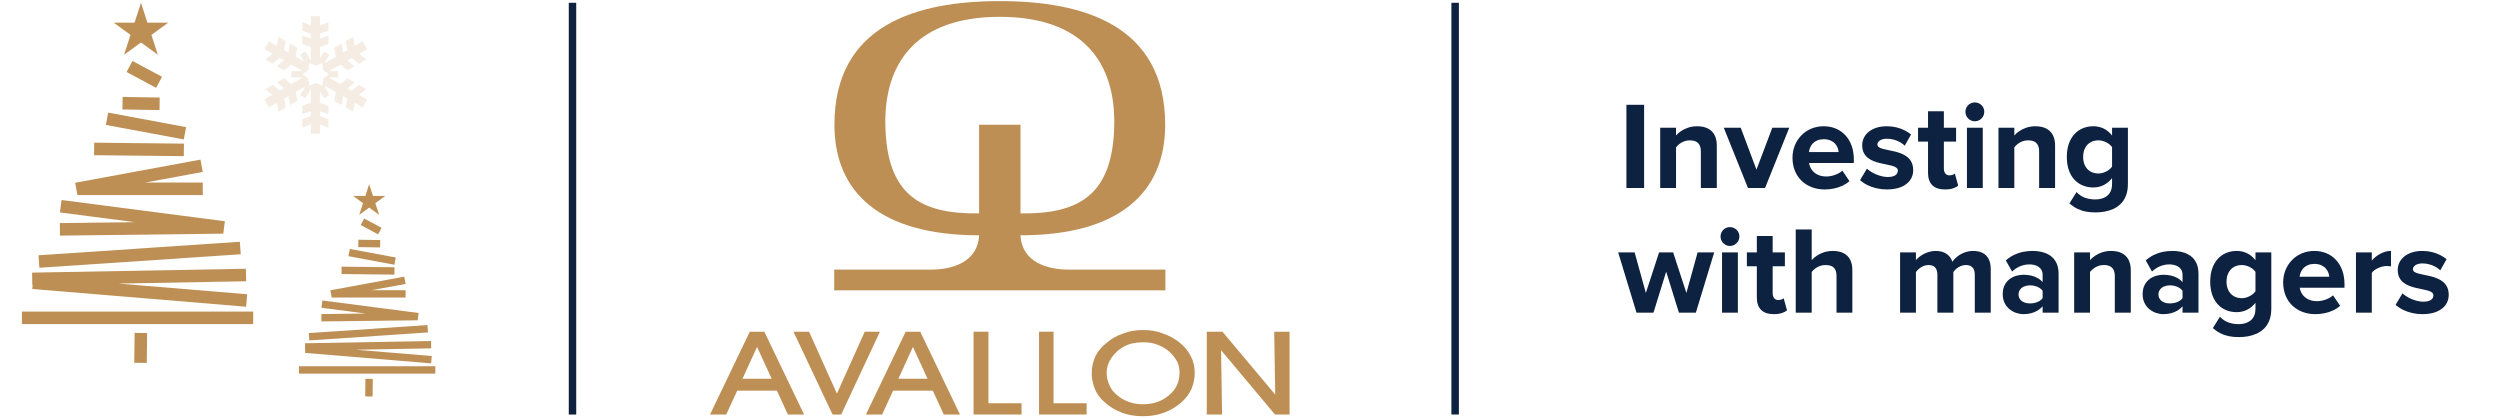 <svg width="275" height="46" viewBox="0 0 275 46" fill="none" xmlns="http://www.w3.org/2000/svg">
<g clip-path="url(#clip0_94_473)">
<path fill-rule="evenodd" clip-rule="evenodd" d="M159.655 0.306H160.477V45.596H159.655V0.306Z" fill="#0D2140"/>
<path d="M238.678 33.377C238.447 33.377 238.237 33.339 238.05 33.26C237.863 33.186 237.714 33.073 237.602 32.928C237.49 32.779 237.432 32.6 237.43 32.39C237.432 32.179 237.49 31.999 237.602 31.851C237.714 31.701 237.863 31.587 238.05 31.508C238.237 31.429 238.447 31.388 238.678 31.388C238.868 31.388 239.05 31.411 239.227 31.455C239.403 31.501 239.565 31.567 239.712 31.654C239.858 31.743 239.979 31.851 240.078 31.979V32.802C239.979 32.929 239.858 33.037 239.712 33.122C239.565 33.206 239.403 33.271 239.227 33.314C239.05 33.357 238.868 33.377 238.678 33.377ZM241.833 34.393V30.113C241.83 29.638 241.751 29.24 241.593 28.918C241.435 28.593 241.223 28.337 240.951 28.142C240.678 27.951 240.37 27.811 240.022 27.726C239.676 27.641 239.31 27.6 238.926 27.603C238.575 27.603 238.232 27.64 237.892 27.713C237.552 27.784 237.224 27.898 236.909 28.051C236.595 28.206 236.304 28.403 236.032 28.645L236.717 29.867C236.993 29.612 237.291 29.419 237.613 29.285C237.936 29.153 238.271 29.085 238.624 29.085C238.918 29.085 239.175 29.132 239.392 29.223C239.609 29.313 239.776 29.443 239.896 29.609C240.016 29.774 240.075 29.969 240.078 30.195V31.033C239.931 30.858 239.75 30.71 239.536 30.591C239.322 30.47 239.085 30.378 238.822 30.316C238.557 30.254 238.279 30.222 237.979 30.222C237.711 30.222 237.444 30.26 237.177 30.337C236.907 30.415 236.662 30.538 236.439 30.705C236.214 30.875 236.034 31.097 235.899 31.368C235.761 31.64 235.693 31.971 235.689 32.363C235.693 32.733 235.761 33.055 235.899 33.33C236.034 33.606 236.214 33.834 236.439 34.015C236.662 34.196 236.907 34.333 237.177 34.422C237.444 34.511 237.711 34.557 237.979 34.557C238.27 34.557 238.543 34.523 238.806 34.455C239.07 34.388 239.307 34.29 239.524 34.162C239.741 34.031 239.925 33.875 240.078 33.693V34.393L241.833 34.393ZM234.385 34.393V29.715C234.385 29.284 234.307 28.91 234.15 28.596C233.992 28.28 233.752 28.036 233.433 27.864C233.112 27.693 232.707 27.605 232.218 27.603C231.862 27.605 231.532 27.658 231.236 27.756C230.94 27.855 230.677 27.983 230.454 28.136C230.228 28.289 230.042 28.449 229.9 28.619V27.767H228.158V34.393H229.9V29.921C230 29.791 230.126 29.668 230.273 29.551C230.422 29.434 230.591 29.34 230.78 29.267C230.97 29.192 231.18 29.155 231.409 29.153C231.658 29.15 231.873 29.19 232.056 29.27C232.237 29.348 232.378 29.478 232.479 29.659C232.577 29.838 232.63 30.084 232.63 30.388V34.393H234.385ZM223.289 33.377C223.058 33.377 222.848 33.339 222.661 33.26C222.474 33.186 222.325 33.073 222.213 32.928C222.101 32.779 222.043 32.6 222.041 32.39C222.043 32.179 222.101 31.999 222.213 31.851C222.325 31.701 222.474 31.587 222.661 31.508C222.848 31.429 223.058 31.388 223.289 31.388C223.479 31.388 223.661 31.411 223.838 31.455C224.014 31.501 224.176 31.567 224.322 31.654C224.469 31.743 224.59 31.851 224.688 31.979V32.802C224.59 32.929 224.469 33.037 224.322 33.122C224.176 33.206 224.014 33.271 223.838 33.314C223.661 33.357 223.479 33.377 223.289 33.377ZM226.444 34.393V30.113C226.441 29.638 226.362 29.24 226.204 28.918C226.046 28.593 225.834 28.337 225.562 28.142C225.289 27.951 224.981 27.811 224.633 27.726C224.287 27.641 223.921 27.6 223.537 27.603C223.186 27.603 222.843 27.64 222.503 27.713C222.163 27.784 221.835 27.898 221.519 28.051C221.206 28.206 220.915 28.403 220.642 28.645L221.328 29.867C221.604 29.612 221.902 29.419 222.224 29.285C222.547 29.153 222.882 29.085 223.235 29.085C223.529 29.085 223.786 29.132 224.003 29.223C224.22 29.313 224.387 29.443 224.507 29.609C224.627 29.774 224.686 29.969 224.688 30.195V31.033C224.542 30.858 224.361 30.71 224.147 30.591C223.933 30.47 223.696 30.378 223.433 30.316C223.168 30.254 222.89 30.222 222.59 30.222C222.322 30.222 222.055 30.26 221.788 30.337C221.518 30.415 221.273 30.538 221.05 30.705C220.825 30.875 220.645 31.097 220.51 31.368C220.373 31.64 220.303 31.971 220.3 32.363C220.303 32.733 220.373 33.055 220.51 33.33C220.645 33.606 220.825 33.834 221.05 34.015C221.273 34.196 221.518 34.333 221.788 34.422C222.055 34.511 222.322 34.557 222.59 34.557C222.881 34.557 223.154 34.523 223.417 34.455C223.68 34.388 223.918 34.29 224.135 34.162C224.352 34.031 224.536 33.875 224.688 33.693V34.393L226.444 34.393ZM218.982 34.393V29.606C218.98 29.153 218.903 28.778 218.749 28.484C218.594 28.186 218.372 27.966 218.082 27.82C217.793 27.674 217.444 27.603 217.034 27.603C216.694 27.608 216.377 27.667 216.079 27.781C215.782 27.896 215.519 28.045 215.293 28.226C215.067 28.405 214.889 28.596 214.758 28.796C214.641 28.422 214.426 28.131 214.118 27.921C213.808 27.713 213.41 27.605 212.92 27.603C212.666 27.605 212.425 27.64 212.194 27.708C211.965 27.775 211.754 27.861 211.564 27.966C211.373 28.072 211.207 28.182 211.071 28.298C210.931 28.412 210.826 28.52 210.753 28.619V27.767H209.01V34.393H210.753V29.921C210.84 29.8 210.954 29.682 211.092 29.562C211.228 29.445 211.383 29.351 211.558 29.272C211.734 29.196 211.924 29.155 212.124 29.153C212.362 29.155 212.552 29.199 212.698 29.29C212.842 29.38 212.95 29.503 213.014 29.66C213.08 29.818 213.114 30.002 213.112 30.209V34.393H214.868V29.921C214.95 29.8 215.06 29.679 215.197 29.562C215.332 29.445 215.487 29.351 215.666 29.272C215.841 29.196 216.034 29.155 216.24 29.153C216.477 29.155 216.667 29.199 216.814 29.29C216.957 29.38 217.064 29.503 217.131 29.66C217.195 29.818 217.23 30.002 217.227 30.209V34.393L218.982 34.393ZM203.758 34.393V29.688C203.758 29.256 203.681 28.886 203.523 28.575C203.365 28.264 203.127 28.024 202.809 27.857C202.492 27.69 202.09 27.605 201.604 27.603C201.243 27.605 200.913 27.658 200.617 27.756C200.32 27.855 200.06 27.983 199.835 28.136C199.611 28.289 199.428 28.449 199.287 28.619V25.244H197.531V34.393H199.287V29.921C199.383 29.791 199.506 29.668 199.653 29.551C199.801 29.434 199.972 29.34 200.165 29.267C200.356 29.192 200.567 29.155 200.795 29.153C201.044 29.15 201.259 29.187 201.442 29.261C201.622 29.336 201.765 29.462 201.865 29.638C201.964 29.815 202.016 30.057 202.016 30.36V34.393H203.758ZM195.117 34.557C195.478 34.555 195.78 34.511 196.017 34.431C196.258 34.352 196.44 34.25 196.571 34.132L196.201 32.802C196.15 32.858 196.07 32.907 195.961 32.946C195.851 32.984 195.73 33.005 195.598 33.007C195.469 33.005 195.359 32.973 195.27 32.908C195.182 32.844 195.112 32.758 195.065 32.648C195.016 32.536 194.994 32.41 194.994 32.267V29.29H196.337V27.767H194.994V25.957H193.252V27.767H192.154V29.29H193.252V32.733C193.254 33.332 193.412 33.784 193.727 34.094C194.043 34.402 194.505 34.555 195.117 34.557ZM191.166 34.393V27.767H189.425V34.393H191.166ZM190.289 27.055C190.483 27.052 190.659 27.005 190.815 26.913C190.973 26.818 191.096 26.695 191.19 26.538C191.281 26.382 191.329 26.206 191.332 26.012C191.329 25.818 191.281 25.643 191.19 25.488C191.096 25.335 190.973 25.212 190.815 25.123C190.659 25.031 190.483 24.986 190.289 24.983C190.099 24.986 189.927 25.031 189.772 25.123C189.617 25.212 189.493 25.335 189.402 25.488C189.311 25.643 189.262 25.818 189.261 26.012C189.262 26.206 189.311 26.382 189.402 26.538C189.493 26.695 189.617 26.818 189.772 26.913C189.927 27.005 190.099 27.052 190.289 27.055ZM186.544 34.393L188.561 27.767H186.737L185.503 32.225L184.048 27.767H182.498L181.044 32.225L179.81 27.767H178L180.016 34.393H181.882L183.28 29.88L184.68 34.393H186.544ZM230.833 19.086C230.496 19.084 230.202 19.01 229.95 18.866C229.699 18.72 229.502 18.512 229.36 18.24C229.219 17.968 229.148 17.643 229.145 17.261C229.148 16.88 229.219 16.555 229.36 16.283C229.502 16.011 229.699 15.803 229.95 15.656C230.202 15.513 230.496 15.437 230.833 15.437C231.023 15.437 231.211 15.472 231.404 15.536C231.594 15.597 231.77 15.686 231.932 15.796C232.092 15.908 232.224 16.034 232.327 16.178V18.331C232.224 18.475 232.092 18.603 231.932 18.715C231.77 18.829 231.594 18.919 231.404 18.985C231.211 19.051 231.023 19.084 230.833 19.086ZM230.49 23.366C230.818 23.367 231.152 23.337 231.489 23.281C231.825 23.223 232.147 23.126 232.456 22.988C232.762 22.848 233.038 22.661 233.279 22.423C233.521 22.186 233.713 21.885 233.855 21.527C233.994 21.169 234.067 20.739 234.07 20.238V14.053H232.327V14.903C232.057 14.56 231.747 14.306 231.398 14.136C231.046 13.969 230.671 13.887 230.27 13.887C229.849 13.887 229.462 13.963 229.109 14.109C228.752 14.258 228.444 14.475 228.184 14.76C227.92 15.049 227.715 15.401 227.57 15.819C227.425 16.237 227.352 16.72 227.349 17.261C227.352 17.815 227.426 18.299 227.572 18.718C227.721 19.136 227.927 19.488 228.193 19.769C228.457 20.053 228.767 20.265 229.12 20.407C229.473 20.551 229.857 20.622 230.27 20.622C230.684 20.619 231.064 20.531 231.413 20.355C231.761 20.179 232.065 19.924 232.327 19.593V20.238C232.325 20.572 232.268 20.85 232.158 21.07C232.048 21.292 231.902 21.465 231.721 21.594C231.541 21.72 231.345 21.808 231.129 21.863C230.915 21.916 230.702 21.94 230.49 21.939C230.076 21.94 229.696 21.879 229.347 21.752C228.996 21.623 228.688 21.415 228.419 21.129L227.637 22.377C227.915 22.617 228.202 22.812 228.498 22.956C228.796 23.102 229.107 23.208 229.435 23.271C229.764 23.335 230.117 23.367 230.49 23.366ZM226.06 20.677V15.999C226.06 15.568 225.981 15.195 225.824 14.88C225.666 14.564 225.427 14.32 225.106 14.148C224.786 13.977 224.382 13.89 223.892 13.887C223.535 13.89 223.207 13.942 222.909 14.041C222.615 14.139 222.352 14.267 222.128 14.42C221.901 14.573 221.716 14.733 221.575 14.903V14.053H219.832V20.677H221.575V16.205C221.675 16.075 221.801 15.952 221.947 15.835C222.096 15.718 222.264 15.624 222.454 15.551C222.644 15.477 222.855 15.439 223.083 15.437C223.333 15.435 223.547 15.474 223.731 15.554C223.91 15.632 224.052 15.762 224.153 15.943C224.251 16.122 224.305 16.368 224.305 16.672V20.677L226.06 20.677ZM218.104 20.677V14.053H216.363V20.677H218.104ZM217.227 13.339C217.421 13.336 217.597 13.289 217.752 13.197C217.91 13.104 218.033 12.98 218.127 12.822C218.218 12.667 218.267 12.491 218.268 12.296C218.267 12.102 218.218 11.929 218.127 11.774C218.033 11.619 217.91 11.496 217.752 11.408C217.597 11.315 217.421 11.27 217.227 11.268C217.037 11.27 216.865 11.315 216.71 11.408C216.554 11.496 216.431 11.619 216.34 11.774C216.249 11.929 216.2 12.102 216.197 12.296C216.2 12.491 216.249 12.667 216.34 12.822C216.431 12.98 216.554 13.104 216.71 13.197C216.865 13.289 217.037 13.336 217.227 13.339ZM213.949 20.841C214.31 20.839 214.611 20.795 214.849 20.715C215.089 20.636 215.271 20.534 215.402 20.416L215.033 19.086C214.981 19.142 214.902 19.191 214.792 19.23C214.682 19.268 214.561 19.289 214.429 19.291C214.301 19.289 214.19 19.257 214.102 19.193C214.013 19.13 213.944 19.042 213.896 18.932C213.847 18.82 213.826 18.694 213.826 18.551V15.574H215.169V14.053H213.826V12.241H212.083V14.053H210.985V15.574H212.083V19.017C212.086 19.616 212.242 20.068 212.558 20.378C212.874 20.686 213.336 20.839 213.949 20.841ZM207.571 20.841C208.186 20.836 208.706 20.745 209.134 20.565C209.561 20.384 209.889 20.135 210.112 19.819C210.337 19.502 210.449 19.141 210.451 18.729C210.449 18.398 210.391 18.114 210.282 17.879C210.173 17.645 210.024 17.451 209.836 17.296C209.649 17.141 209.438 17.015 209.206 16.916C208.972 16.818 208.732 16.74 208.483 16.678C208.234 16.617 207.994 16.564 207.76 16.52C207.527 16.476 207.317 16.429 207.129 16.379C206.942 16.331 206.793 16.269 206.684 16.194C206.573 16.121 206.517 16.022 206.514 15.903C206.514 15.778 206.558 15.668 206.644 15.572C206.729 15.477 206.851 15.398 207.006 15.343C207.161 15.289 207.346 15.26 207.557 15.26C207.829 15.261 208.09 15.296 208.336 15.366C208.585 15.437 208.809 15.529 209.013 15.645C209.216 15.759 209.383 15.887 209.518 16.027L210.217 14.792C209.998 14.616 209.754 14.461 209.482 14.326C209.212 14.191 208.915 14.083 208.594 14.006C208.272 13.928 207.927 13.89 207.557 13.887C207.118 13.89 206.729 13.947 206.391 14.056C206.055 14.168 205.772 14.32 205.541 14.514C205.31 14.706 205.137 14.927 205.02 15.176C204.9 15.428 204.841 15.691 204.841 15.972C204.844 16.297 204.9 16.571 205.011 16.795C205.12 17.021 205.269 17.209 205.454 17.355C205.641 17.504 205.849 17.625 206.083 17.716C206.315 17.81 206.555 17.883 206.802 17.943C207.05 18 207.29 18.05 207.522 18.096C207.756 18.141 207.964 18.19 208.151 18.242C208.339 18.295 208.485 18.363 208.594 18.445C208.705 18.527 208.761 18.638 208.764 18.77C208.764 18.981 208.674 19.148 208.492 19.275C208.309 19.401 208.029 19.467 207.653 19.47C207.445 19.47 207.235 19.443 207.018 19.392C206.801 19.341 206.59 19.273 206.385 19.186C206.179 19.1 205.989 19.001 205.813 18.891C205.636 18.782 205.488 18.67 205.363 18.551L204.608 19.813C204.844 20.027 205.117 20.212 205.431 20.366C205.744 20.519 206.083 20.636 206.446 20.718C206.81 20.8 207.185 20.841 207.571 20.841ZM202.249 16.726H198.985C199 16.56 199.044 16.392 199.114 16.228C199.184 16.061 199.284 15.911 199.412 15.773C199.542 15.636 199.706 15.524 199.904 15.442C200.101 15.36 200.333 15.316 200.603 15.313C200.892 15.316 201.136 15.36 201.34 15.447C201.543 15.53 201.707 15.643 201.838 15.782C201.968 15.922 202.066 16.075 202.131 16.239C202.196 16.404 202.237 16.567 202.249 16.726ZM200.713 20.841C201.059 20.841 201.399 20.807 201.733 20.736C202.066 20.668 202.38 20.565 202.673 20.43C202.963 20.293 203.221 20.123 203.442 19.922L202.661 18.77C202.516 18.907 202.343 19.024 202.141 19.119C201.941 19.216 201.733 19.289 201.516 19.339C201.3 19.39 201.097 19.415 200.904 19.415C200.529 19.412 200.207 19.344 199.938 19.212C199.668 19.078 199.456 18.9 199.298 18.676C199.14 18.454 199.04 18.205 198.999 17.933H203.922V17.522C203.919 16.983 203.84 16.488 203.684 16.045C203.526 15.601 203.3 15.219 203.008 14.898C202.715 14.575 202.368 14.326 201.961 14.153C201.554 13.979 201.101 13.89 200.603 13.887C200.101 13.89 199.641 13.981 199.222 14.159C198.804 14.338 198.443 14.584 198.139 14.903C197.833 15.22 197.594 15.586 197.427 16.004C197.26 16.423 197.177 16.875 197.174 17.358C197.177 17.891 197.268 18.369 197.444 18.797C197.62 19.227 197.869 19.593 198.187 19.898C198.507 20.201 198.88 20.434 199.31 20.597C199.739 20.756 200.206 20.839 200.713 20.841ZM194.157 20.677L196.817 14.053H194.952L193.211 18.661L191.482 14.053H189.617L192.277 20.677H194.157ZM188.849 20.677V15.999C188.849 15.568 188.77 15.195 188.614 14.88C188.456 14.564 188.216 14.32 187.896 14.148C187.575 13.977 187.17 13.89 186.681 13.887C186.324 13.89 185.996 13.942 185.699 14.041C185.404 14.139 185.14 14.267 184.917 14.42C184.691 14.573 184.505 14.733 184.364 14.903V14.053H182.621V20.677H184.364V16.205C184.464 16.075 184.59 15.952 184.736 15.835C184.885 15.718 185.054 15.624 185.243 15.551C185.433 15.477 185.644 15.439 185.872 15.437C186.121 15.435 186.336 15.474 186.519 15.554C186.699 15.632 186.842 15.762 186.942 15.943C187.041 16.122 187.093 16.368 187.093 16.672V20.677L188.849 20.677ZM180.853 20.677V11.528H178.905V20.677H180.853ZM246.263 37.08C246.593 37.083 246.927 37.053 247.262 36.996C247.598 36.939 247.92 36.84 248.23 36.704C248.535 36.564 248.811 36.377 249.052 36.139C249.294 35.902 249.487 35.601 249.628 35.243C249.768 34.885 249.841 34.455 249.843 33.954V27.767H248.101V28.619C247.832 28.276 247.521 28.021 247.17 27.852C246.819 27.685 246.444 27.603 246.043 27.603C245.623 27.603 245.237 27.679 244.882 27.825C244.525 27.974 244.217 28.191 243.957 28.476C243.693 28.765 243.488 29.117 243.344 29.535C243.198 29.953 243.125 30.436 243.122 30.977C243.125 31.531 243.2 32.015 243.347 32.433C243.494 32.852 243.701 33.204 243.966 33.485C244.231 33.769 244.539 33.981 244.894 34.123C245.246 34.267 245.63 34.338 246.043 34.338C246.458 34.335 246.837 34.246 247.187 34.071C247.534 33.895 247.838 33.64 248.101 33.309V33.954C248.099 34.288 248.041 34.566 247.932 34.786C247.823 35.008 247.676 35.181 247.495 35.31C247.314 35.435 247.118 35.524 246.903 35.579C246.689 35.632 246.476 35.656 246.263 35.654C245.849 35.656 245.47 35.595 245.12 35.466C244.771 35.339 244.462 35.131 244.192 34.845L243.411 36.093C243.689 36.333 243.975 36.528 244.272 36.672C244.569 36.818 244.88 36.922 245.21 36.987C245.538 37.051 245.89 37.083 246.263 37.08ZM246.606 32.802C246.27 32.799 245.975 32.726 245.723 32.582C245.472 32.436 245.275 32.228 245.134 31.956C244.991 31.683 244.921 31.359 244.918 30.977C244.921 30.596 244.991 30.271 245.134 29.999C245.275 29.727 245.472 29.519 245.723 29.372C245.975 29.229 246.27 29.153 246.606 29.153C246.796 29.153 246.986 29.187 247.178 29.252C247.367 29.313 247.543 29.402 247.706 29.512C247.865 29.624 247.999 29.75 248.101 29.894V32.047C247.999 32.191 247.865 32.319 247.706 32.431C247.543 32.545 247.367 32.635 247.178 32.7C246.986 32.767 246.796 32.799 246.606 32.802ZM254.685 34.557C255.03 34.557 255.37 34.523 255.704 34.452C256.038 34.384 256.351 34.281 256.644 34.145C256.934 34.009 257.192 33.839 257.414 33.638L256.632 32.486C256.489 32.623 256.314 32.74 256.114 32.835C255.912 32.932 255.704 33.005 255.487 33.055C255.271 33.105 255.069 33.131 254.877 33.131C254.502 33.128 254.179 33.06 253.91 32.928C253.639 32.794 253.428 32.616 253.27 32.392C253.112 32.17 253.012 31.921 252.97 31.649H257.895V31.238C257.892 30.699 257.811 30.204 257.656 29.761C257.499 29.317 257.272 28.933 256.979 28.613C256.686 28.291 256.34 28.042 255.933 27.869C255.526 27.694 255.074 27.605 254.575 27.603C254.072 27.605 253.612 27.697 253.194 27.875C252.775 28.054 252.414 28.3 252.11 28.619C251.805 28.936 251.567 29.302 251.4 29.72C251.233 30.139 251.148 30.591 251.146 31.074C251.148 31.605 251.24 32.086 251.415 32.513C251.591 32.943 251.84 33.309 252.159 33.613C252.479 33.916 252.851 34.15 253.281 34.312C253.711 34.472 254.177 34.555 254.685 34.557ZM256.22 30.442H252.956C252.973 30.275 253.015 30.108 253.087 29.944C253.155 29.777 253.255 29.627 253.384 29.489C253.514 29.352 253.679 29.24 253.876 29.158C254.072 29.076 254.305 29.032 254.575 29.029C254.863 29.032 255.107 29.076 255.311 29.162C255.514 29.247 255.678 29.358 255.809 29.498C255.939 29.638 256.038 29.791 256.102 29.955C256.168 30.12 256.209 30.283 256.22 30.442ZM260.898 34.393V30.017C260.971 29.91 261.069 29.811 261.193 29.72C261.317 29.629 261.454 29.548 261.607 29.48C261.757 29.411 261.912 29.358 262.073 29.32C262.231 29.284 262.384 29.263 262.53 29.263C262.633 29.263 262.723 29.264 262.8 29.272C262.879 29.279 262.949 29.29 263.01 29.304V27.603C262.733 27.605 262.463 27.653 262.203 27.749C261.943 27.843 261.701 27.971 261.476 28.129C261.252 28.289 261.06 28.465 260.898 28.66V27.767H259.156V34.393L260.898 34.393ZM266.48 34.557C267.095 34.552 267.616 34.461 268.044 34.281C268.471 34.1 268.799 33.851 269.022 33.535C269.245 33.218 269.358 32.856 269.36 32.445C269.358 32.114 269.301 31.83 269.192 31.595C269.081 31.361 268.932 31.167 268.745 31.012C268.557 30.855 268.348 30.731 268.114 30.632C267.882 30.534 267.642 30.456 267.393 30.394C267.142 30.333 266.903 30.28 266.67 30.236C266.436 30.19 266.227 30.145 266.039 30.095C265.852 30.046 265.703 29.985 265.594 29.91C265.483 29.837 265.427 29.738 265.424 29.619C265.424 29.494 265.468 29.384 265.554 29.288C265.639 29.192 265.759 29.114 265.916 29.059C266.071 29.005 266.256 28.974 266.467 28.974C266.738 28.977 266.998 29.012 267.246 29.082C267.495 29.153 267.719 29.244 267.923 29.361C268.126 29.475 268.293 29.603 268.428 29.743L269.127 28.508C268.908 28.332 268.663 28.177 268.392 28.042C268.122 27.907 267.824 27.799 267.504 27.722C267.182 27.644 266.837 27.605 266.467 27.603C266.028 27.605 265.639 27.663 265.301 27.772C264.965 27.884 264.681 28.036 264.45 28.23C264.219 28.422 264.045 28.643 263.928 28.892C263.81 29.144 263.751 29.407 263.751 29.688C263.752 30.013 263.81 30.287 263.919 30.511C264.03 30.737 264.177 30.925 264.364 31.071C264.551 31.22 264.759 31.341 264.991 31.432C265.225 31.526 265.465 31.599 265.712 31.658C265.958 31.716 266.198 31.766 266.432 31.812C266.666 31.857 266.873 31.906 267.06 31.958C267.248 32.011 267.394 32.079 267.504 32.161C267.613 32.243 267.671 32.354 267.674 32.486C267.674 32.697 267.584 32.864 267.402 32.991C267.218 33.117 266.939 33.183 266.563 33.186C266.354 33.186 266.145 33.158 265.928 33.108C265.709 33.057 265.499 32.989 265.293 32.902C265.088 32.815 264.898 32.717 264.722 32.607C264.546 32.498 264.397 32.386 264.272 32.267L263.517 33.529C263.752 33.743 264.027 33.928 264.34 34.082C264.654 34.235 264.991 34.352 265.355 34.434C265.718 34.516 266.093 34.557 266.48 34.557Z" fill="#0D2140"/>
<path d="M125.743 36.304C126.504 36.304 127.231 36.41 127.887 36.672C128.547 36.889 129.161 37.213 129.713 37.653C130.295 38.089 130.697 38.605 130.986 39.182C131.278 39.731 131.424 40.348 131.424 41.007C131.424 41.661 131.278 42.244 131.06 42.792C130.805 43.339 130.441 43.81 129.969 44.247C129.388 44.755 128.725 45.158 127.997 45.411C127.307 45.667 126.546 45.781 125.743 45.781H125.699C124.866 45.781 124.102 45.667 123.371 45.374C122.678 45.12 122.06 44.755 121.479 44.213C121.001 43.81 120.636 43.299 120.421 42.752C120.202 42.205 120.087 41.621 120.087 41.007C120.087 40.348 120.241 39.769 120.497 39.182C120.784 38.605 121.225 38.089 121.808 37.653C122.315 37.213 122.936 36.889 123.591 36.672C124.248 36.41 124.974 36.304 125.699 36.304L125.743 36.304ZM125.743 44.466C126.868 44.466 127.818 44.136 128.585 43.48C129.388 42.828 129.749 41.986 129.749 40.967C129.749 40.567 129.672 40.165 129.491 39.769C129.272 39.403 129.017 39.036 128.66 38.71C128.257 38.343 127.782 38.089 127.307 37.909C126.833 37.721 126.322 37.653 125.743 37.653H125.699C125.195 37.653 124.686 37.721 124.207 37.869C123.737 38.051 123.3 38.27 122.936 38.605C122.57 38.931 122.283 39.294 122.06 39.691C121.837 40.13 121.734 40.567 121.734 41.007C121.734 41.478 121.837 41.95 122.027 42.35C122.207 42.792 122.498 43.154 122.858 43.442C123.228 43.776 123.667 44.027 124.177 44.213C124.686 44.392 125.195 44.466 125.699 44.466H125.743Z" fill="#BD8F54"/>
<path d="M134.428 45.596H132.746V36.488H134.471L140.276 43.408L140.163 36.488H141.852V45.596H140.246L134.32 38.525L134.428 45.596Z" fill="#BD8F54"/>
<path d="M112.371 45.596H107.09V36.488H108.728V44.358H112.371V45.596Z" fill="#BD8F54"/>
<path d="M119.531 45.596H114.294V36.488H115.89V44.358H119.531V45.596Z" fill="#BD8F54"/>
<path d="M101.227 36.488L105.597 45.596H103.814L102.609 42.974H98.241L97.035 45.596H95.252L99.624 36.488H101.227ZM102.028 41.66L100.425 38.159L98.822 41.66H102.028Z" fill="#BD8F54"/>
<path d="M84.077 36.488L88.449 45.596H86.666L85.46 42.974H81.092L79.886 45.596H78.103L82.476 36.488H84.077ZM84.88 41.66L83.276 38.159L81.673 41.66H84.88Z" fill="#BD8F54"/>
<path d="M87.283 36.488L91.581 45.596H92.532L96.791 36.488H95.121L92.06 43.299L88.995 36.488H87.283Z" fill="#BD8F54"/>
<path fill-rule="evenodd" clip-rule="evenodd" d="M109.978 31.935H91.764V29.659H102.381C104.693 29.659 107.546 28.882 107.701 25.883C96.838 25.883 91.787 21.184 91.787 13.722C91.787 2.717 100.87 0.121 109.978 0.121C119.085 0.121 128.17 2.717 128.17 13.722C128.17 21.184 123.118 25.883 112.254 25.883C112.41 28.882 115.264 29.659 117.575 29.659H128.193V31.935H109.978ZM109.978 1.852C100.87 1.852 97.268 6.845 97.388 13.722C97.521 21.441 101.241 23.565 107.701 23.472V13.722H109.978H112.254V23.472C118.714 23.565 122.435 21.441 122.569 13.722C122.687 6.846 119.085 1.852 109.978 1.852Z" fill="#BD8F54"/>
</g>
<path fill-rule="evenodd" clip-rule="evenodd" d="M62.565 0.307H63.385V45.601H62.565V0.307Z" fill="#0E2240"/>
<path d="M16.185 36.635L16.146 39.921L14.769 39.905L14.808 36.618L16.185 36.635Z" fill="#BD8F54"/>
<path d="M27.853 35.651H2.411V34.274H27.853V35.651Z" fill="#BD8F54"/>
<path d="M27.075 30.94L13.034 31.194L27.188 32.368L27.074 33.74L3.554 31.789L3.589 31.364L3.554 31.365L3.529 29.988L27.05 29.563L27.075 30.94Z" fill="#BD8F54"/>
<path d="M26.479 27.969L4.331 29.454L4.239 28.08L26.387 26.594L26.479 27.969Z" fill="#BD8F54"/>
<path d="M24.736 24.338L24.559 25.704L6.596 25.917L6.58 24.539L14.845 24.441L6.596 23.369L6.773 22.003L24.736 24.338Z" fill="#BD8F54"/>
<path d="M22.304 18.911L15.973 20.081H22.304V21.458H8.517L8.266 20.104L22.054 17.557L22.304 18.911Z" fill="#BD8F54"/>
<path d="M20.233 15.8L20.218 17.178L10.346 17.072L10.361 15.694L20.233 15.8Z" fill="#BD8F54"/>
<path d="M20.471 13.984L20.218 15.338L11.646 13.741L11.898 12.386L20.471 13.984Z" fill="#BD8F54"/>
<path d="M17.568 10.727L17.547 12.105L13.467 12.043L13.488 10.665L17.568 10.727Z" fill="#BD8F54"/>
<path d="M17.824 8.447L17.174 9.661L13.923 7.921L14.572 6.707L17.824 8.447Z" fill="#BD8F54"/>
<path d="M16.216 2.49H18.511L16.654 3.839L17.364 6.021L15.507 4.672L13.65 6.021L14.359 3.839L12.502 2.49H14.798L15.507 0.307L16.216 2.49Z" fill="#BD8F54"/>
<path d="M41.009 41.677L40.986 43.615L40.174 43.605L40.197 41.667L41.009 41.677Z" fill="#BD8F54"/>
<path d="M47.887 41.098H32.89V40.286H47.887V41.098Z" fill="#BD8F54"/>
<path d="M47.428 38.32L39.151 38.47L47.495 39.162L47.428 39.971L33.563 38.821L33.584 38.571L33.563 38.571L33.549 37.759L47.414 37.509L47.428 38.32Z" fill="#BD8F54"/>
<path d="M47.077 36.569L34.022 37.445L33.967 36.635L47.023 35.758L47.077 36.569Z" fill="#BD8F54"/>
<path d="M46.05 34.429L45.945 35.234L35.356 35.359L35.347 34.547L40.219 34.489L35.356 33.857L35.461 33.052L46.05 34.429Z" fill="#BD8F54"/>
<path d="M44.616 31.23L40.884 31.919H44.616V32.731H36.489L36.341 31.933L44.469 30.431L44.616 31.23Z" fill="#BD8F54"/>
<path d="M43.395 29.396L43.386 30.208L37.567 30.145L37.576 29.333L43.395 29.396Z" fill="#BD8F54"/>
<path d="M43.535 28.325L43.386 29.123L38.334 28.182L38.482 27.383L43.535 28.325Z" fill="#BD8F54"/>
<path d="M41.824 26.405L41.812 27.218L39.407 27.181L39.419 26.369L41.824 26.405Z" fill="#BD8F54"/>
<path d="M41.975 25.061L41.592 25.777L39.675 24.752L40.059 24.036L41.975 25.061Z" fill="#BD8F54"/>
<path d="M41.028 21.55H42.38L41.286 22.345L41.704 23.631L40.609 22.836L39.515 23.631L39.933 22.345L38.838 21.55H40.191L40.609 20.263L41.028 21.55Z" fill="#BD8F54"/>
<path fill-rule="evenodd" clip-rule="evenodd" d="M35.192 2.796L36.134 2.438L36.133 3.37L35.192 3.725V4.261L36.134 3.902L36.133 4.835L35.192 5.189V6.419L35.625 5.67L36.231 6.02L35.685 6.966L36.934 6.245L36.77 5.252L37.577 4.784L37.738 5.781L38.202 5.513L38.039 4.52L38.846 4.052L39.007 5.049L39.889 4.539L40.389 5.405L39.508 5.914L40.288 6.55L39.48 7.016L38.703 6.379L38.239 6.646L39.02 7.282L38.212 7.748L37.435 7.111L36.196 7.826H37.196V8.526H36.196L37.435 9.241L38.212 8.604L39.02 9.069L38.239 9.706L38.703 9.974L39.48 9.337L40.288 9.802L39.508 10.438L40.389 10.947L39.889 11.813L39.007 11.304L38.846 12.301L38.039 11.833L38.202 10.84L37.738 10.571L37.577 11.568L36.77 11.101L36.934 10.107L35.685 9.448L36.231 10.46L35.625 10.81L35.19 10.057V11.289L36.133 11.645L36.134 12.577L35.19 12.218V12.754L36.133 13.109L36.134 14.042L35.19 13.683V14.701H34.19V13.684L33.249 14.042L33.25 13.109L34.19 12.755V12.219L33.249 12.577L33.25 11.645L34.19 11.29V9.81L33.613 10.81L33.007 10.46L33.547 9.523L32.537 10.107L32.7 11.101L31.894 11.568L31.732 10.571L31.269 10.84L31.432 11.833L30.625 12.301L30.464 11.304L29.582 11.813L29.082 10.947L29.963 10.438L29.183 9.802L29.99 9.337L30.768 9.974L31.231 9.706L30.451 9.069L31.259 8.604L32.036 9.241L33.274 8.526H32.042V7.826H33.274L32.036 7.111L31.259 7.748L30.451 7.282L31.231 6.646L30.768 6.379L29.99 7.016L29.183 6.55L29.963 5.914L29.082 5.405L29.582 4.539L30.464 5.049L30.625 4.052L31.432 4.52L31.269 5.513L31.732 5.781L31.894 4.784L32.7 5.252L32.537 6.245L33.437 6.765L33.007 6.02L33.613 5.67L34.192 6.672V5.19L33.25 4.835L33.249 3.902L34.192 4.262V3.726L33.25 3.37L33.249 2.438L34.192 2.797V1.778H35.192V2.796ZM34.734 7.236L34.012 6.925L33.921 7.706L33.289 8.176L33.921 8.646L34.012 9.428L34.734 9.115L35.457 9.428L35.548 8.646L36.18 8.176L35.548 7.706L35.457 6.925L34.734 7.236Z" fill="#BD8F54" fill-opacity="0.16"/>
<defs>
<clipPath id="clip0_94_473">
<rect width="191.337" height="45.66" fill="white" transform="translate(78.061 0.121)"/>
</clipPath>
</defs>
</svg>
